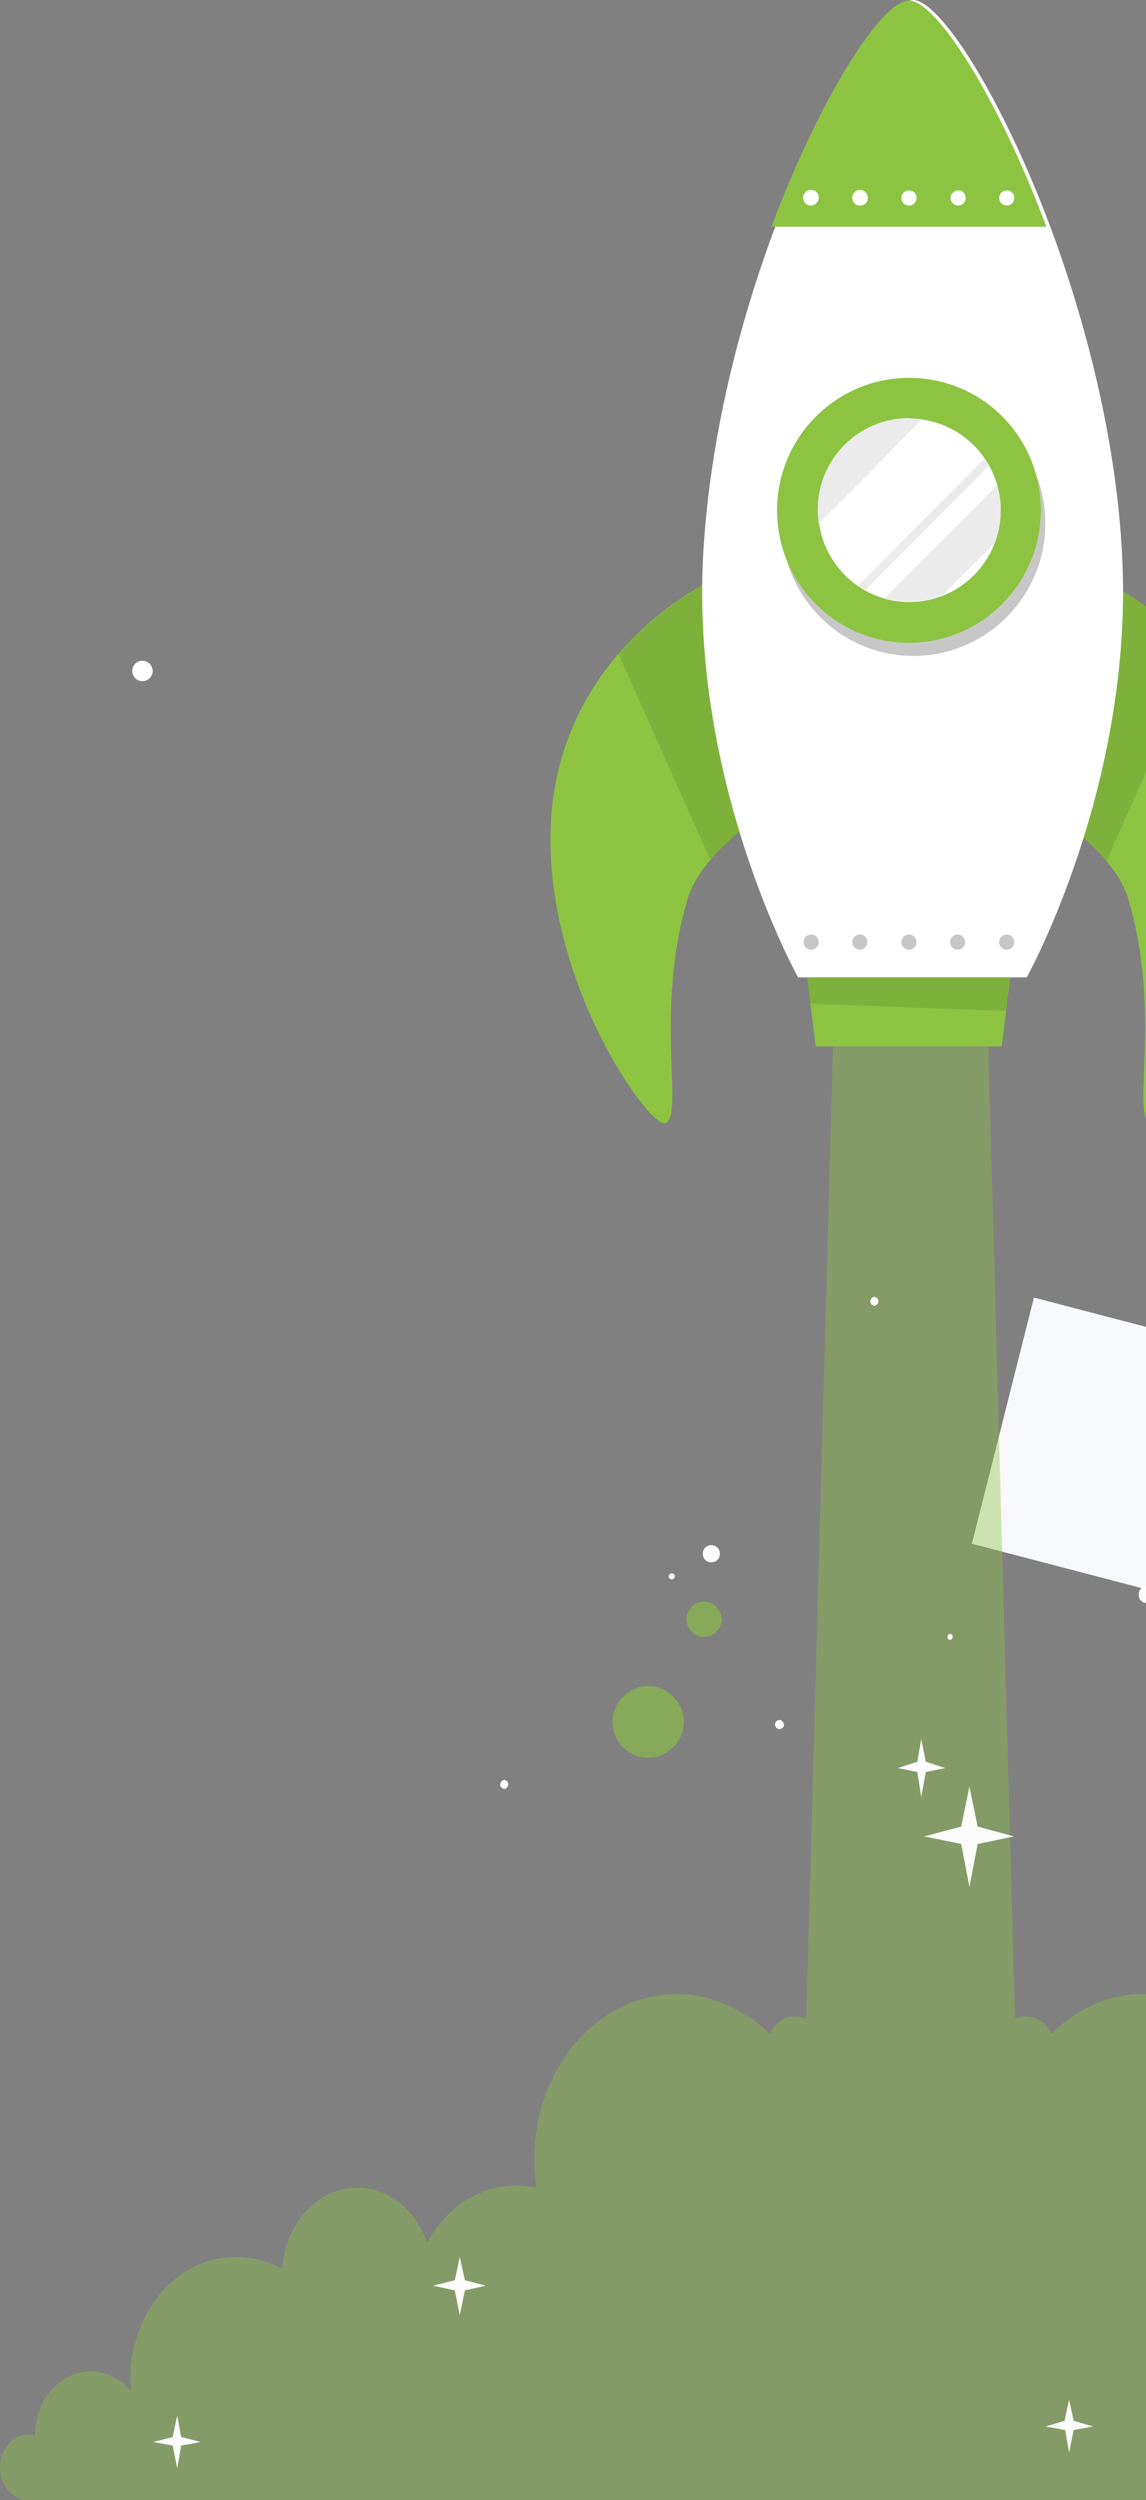 <svg xmlns="http://www.w3.org/2000/svg" width="217" height="473" fill="none" viewBox="0 0 217 473"><rect x="0" y="0" width="217" height="473" fill="#808080" stroke="none"/><path fill="#fff" d="M26.928 128.865a1.928 1.928 0 1 0 0-3.855 1.928 1.928 0 0 0 0 3.855z"/><path fill="#f7f9fc" d="m219.758 301.39-35.727-9.333 11.751-46.569 26.535 6.928 7.013 11.257z"/><path fill="#8cc442" d="M129.485 325.767c0 3.717-3.039 6.768-6.743 6.768-3.703 0-6.742-3.051-6.742-6.768s3.039-6.767 6.742-6.767c3.704 0 6.743 3.05 6.743 6.767zm7.162-19.431c0 1.811-1.424 3.336-3.323 3.336a3.31 3.31 0 0 1-3.324-3.336c0-1.811 1.424-3.336 3.324-3.336 1.804 0 3.323 1.525 3.323 3.336z" opacity=".6"/><path fill="#8cc442" d="M345 466.839c0 3.456-2.341 6.161-5.332 6.161H5.332C2.34 473 0 470.145 0 466.839c0-3.457 2.34-6.162 5.332-6.162.39 0 .91 0 1.3.151 0-6.763 4.682-12.173 10.534-12.173 2.86 0 5.591 1.353 7.542 3.607h.13c0-.751-.13-1.503-.13-2.254 0-12.773 8.973-23.142 20.026-22.992 2.991 0 5.982.751 8.713 2.254.52-9.167 7.412-15.929 15.215-15.328 5.462.451 10.273 4.508 12.224 10.369 3.64-6.762 10.013-10.82 16.905-10.82 1.3 0 2.601.15 3.771.451a37.864 37.864 0 0 1-.39-5.41c0-17.282 12.094-31.257 26.919-31.257 6.502 0 12.744 2.705 17.685 7.514.911-2.104 2.731-3.306 4.812-3.306.65 0 1.43.15 2.081.45L157.74 198h29.39l5.071 183.933c2.601-1.202 5.592 0 6.892 2.856 11.314-11.271 28.35-9.768 38.103 3.306 4.291 5.71 6.502 12.923 6.502 20.437 0 1.803-.13 3.607-.39 5.41 1.3-.301 2.47-.451 3.771-.451 6.892 0 13.264 4.058 16.905 10.82 3.121-8.415 11.574-12.323 18.726-8.716 4.812 2.404 8.063 7.664 8.583 13.675 9.883-5.56 21.847-.902 26.658 10.669 1.301 3.156 2.081 6.613 2.081 10.069 0 .751 0 1.503-.13 2.254h.13c4.031-4.809 10.794-4.959 14.955-.15 2.08 2.254 3.121 5.41 3.121 8.716.39-.151.91-.151 1.3-.151 3.121-.15 5.592 2.555 5.592 6.162 0-.151 0-.151 0 0z" opacity=".4"/><path fill="#fcfcfc" d="m192 347.429-6.878 1.428-1.557 8.143-1.557-8.143-7.008-1.428 7.008-1.858 1.557-7.571 1.557 7.571zM92 432.427l-3.973.88-.959 4.693-.958-4.693-4.11-.88 4.11-1.027.959-4.4.958 4.4zM38 462l-3.699.676-.74 4.324-.862-4.324L29 462l3.699-.946.863-4.054.74 4.054zm169-2.933-3.699.666-.863 4.267-.739-4.267-3.699-.666 3.575-1.067.863-4 .863 4zM179 334.5l-3.699.743-.863 4.757-.739-4.757L170 334.5l3.699-1.189.739-4.311.863 4.311zm-13.439-89.164c-.475.095-.759.476-.759.953 0 .381.379.667.759.762.475-.095.76-.476.76-.953 0-.381-.38-.667-.76-.762zm-70.083 91.406c-.475.096-.76.477-.76.953 0 .382.38.668.76.763.475-.095.76-.477.76-.953-.096-.477-.38-.763-.76-.763zm52.133-11.341a.853.853 0 0 0-.855.858c0 .477.38.858.855.858a.853.853 0 0 0 .855-.858c-.095-.477-.475-.858-.855-.858zm32.289-16.298c-.285 0-.57.381-.475.667 0 .286.285.477.475.477.285 0 .569-.381.475-.667 0-.286-.285-.477-.475-.477zm-52.706-11.439c-.285 0-.57.286-.57.572s.285.572.57.572.57-.286.57-.572c.095-.286-.19-.572-.57-.572zm90.027 2.384c-.854 0-1.614.667-1.614 1.62s.665 1.62 1.614 1.62c.95 0 1.615-.667 1.615-1.62s-.665-1.62-1.615-1.62zm-82.525-7.723c-.855 0-1.614.667-1.614 1.62s.664 1.621 1.614 1.621 1.615-.668 1.615-1.621-.76-1.62-1.615-1.62z"/><path fill="#8cc442" d="M135.458 109.612c-.76 0-29.439 13.248-31.148 46.036-1.52 30.119 19.182 58.618 21.841 56.807 3.324-2.288-2.279-21.064 4.084-42.51 2.279-7.625 12.155-14.392 12.155-14.392z"/><path fill="#000" d="M142.39 155.55c-2.849 2.097-5.508 4.479-7.882 7.148a17238.5 17238.5 0 0 1-17.379-38.983c8.452-9.722 17.853-14.011 18.328-14.011z" opacity=".1"/><path fill="#8cc442" d="M208.484 109.704c.76 0 29.439 13.344 31.053 46.036 1.52 30.119-19.277 58.618-21.936 56.712-3.229-2.288 2.374-21.064-3.989-42.51-2.279-7.625-12.155-14.392-12.155-14.392z"/><path fill="#000" d="M226.907 123.906a9781.892 9781.892 0 0 0-17.378 38.983c-2.374-2.764-5.033-5.147-7.977-7.244l6.932-45.941c.38 0 9.971 4.289 18.423 14.202z" opacity=".1"/><path fill="#fff" d="M194.418 184.908h-43.303s-20.418-36.6-17.948-80.254c1.234-21.731 6.837-43.749 13.674-61.858C156.243 17.728 167.828 0 172.861 0c5.034 0 16.619 17.824 26.021 42.891 6.742 18.11 12.44 40.127 13.579 61.859 2.375 43.558-18.043 80.158-18.043 80.158z"/><path fill="#c7c7c7" d="M197.943 99.031c0 13.821-11.205 25.068-24.975 25.068s-24.976-11.247-24.976-25.068c0-13.82 11.206-25.067 24.976-25.067 13.865.095 24.975 11.247 24.975 25.067z"/><path fill="#8cc442" d="M197.089 96.552c0 13.82-11.206 25.067-24.976 25.067s-24.975-11.247-24.975-25.067 11.205-25.068 24.975-25.068c13.865 0 24.976 11.152 24.976 25.068z"/><path fill="#fff" d="M189.492 96.554c0 9.627-7.787 17.347-17.283 17.347-9.592 0-17.284-7.816-17.284-17.347s7.787-17.347 17.284-17.347c9.496 0 17.283 7.72 17.283 17.347z"/><path fill="#ebebeb" d="M189.492 96.455c0 2.192-.38 4.289-1.14 6.291l-9.876 9.913a17.412 17.412 0 0 1-6.268 1.143c-1.519 0-3.134-.19-4.653-.667l21.272-21.35c.38 1.62.665 3.145.665 4.67zM174.677 79.3l-19.658 19.73c-.095-.858-.19-1.716-.19-2.574 0-9.627 7.787-17.347 17.284-17.347.854.095 1.709.095 2.564.19zm12.629 8.77-23.551 23.638c-.475-.286-.854-.477-1.329-.858l24.026-24.114c.284.476.569.857.854 1.334z"/><path fill="#8cc442" d="M198.133 42.89h-52.04C155.494 17.823 167.08.094 172.113.094s16.619 17.729 26.02 42.796z"/><path fill="#fff" d="M155.02 37.46c0 .762-.665 1.429-1.52 1.429-.759 0-1.424-.667-1.424-1.525 0-.763.665-1.43 1.424-1.43.95 0 1.615.667 1.52 1.525.095-.095.095 0 0 0zm9.306 0c0 .857-.665 1.429-1.52 1.429-.854 0-1.424-.667-1.424-1.525 0-.763.664-1.43 1.424-1.43.855 0 1.52.667 1.52 1.525zm9.212-.002c0 .858-.665 1.43-1.425 1.43-.855 0-1.424-.667-1.424-1.43 0-.858.664-1.43 1.424-1.43.855 0 1.425.572 1.425 1.43zm9.306 0c0 .858-.665 1.43-1.425 1.43s-1.424-.668-1.424-1.43c0-.763.664-1.43 1.424-1.43.76-.095 1.425.572 1.425 1.43zm9.211 0c0 .858-.664 1.43-1.424 1.43-.855 0-1.425-.667-1.425-1.43 0-.858.665-1.43 1.425-1.43.855 0 1.424.572 1.424 1.43z"/><path fill="#c7c7c7" d="M155.02 178.237c0 .858-.665 1.429-1.425 1.429-.854 0-1.424-.667-1.424-1.429 0-.858.665-1.43 1.424-1.43.76-.095 1.425.572 1.425 1.43zm9.211 0c0 .858-.665 1.429-1.425 1.429s-1.424-.667-1.424-1.429c0-.858.664-1.43 1.424-1.43.76-.095 1.425.572 1.425 1.43zm9.307-.002c0 .858-.665 1.43-1.425 1.43-.855 0-1.424-.667-1.424-1.43 0-.858.664-1.43 1.424-1.43s1.425.572 1.425 1.43zm9.21 0c0 .858-.664 1.43-1.424 1.43-.855 0-1.424-.667-1.424-1.43 0-.858.664-1.43 1.424-1.43s1.424.572 1.424 1.43zm9.307 0c0 .858-.664 1.43-1.424 1.43-.855 0-1.425-.667-1.425-1.43 0-.858.665-1.43 1.425-1.43s1.424.572 1.424 1.43z"/><path fill="#8cc442" d="M189.682 197.964h-35.231l-1.615-13.058h38.461z"/><path fill="#000" d="m191.297 184.906-.76 6.386-37.131-1.429-.57-4.957z" opacity=".1"/></svg>